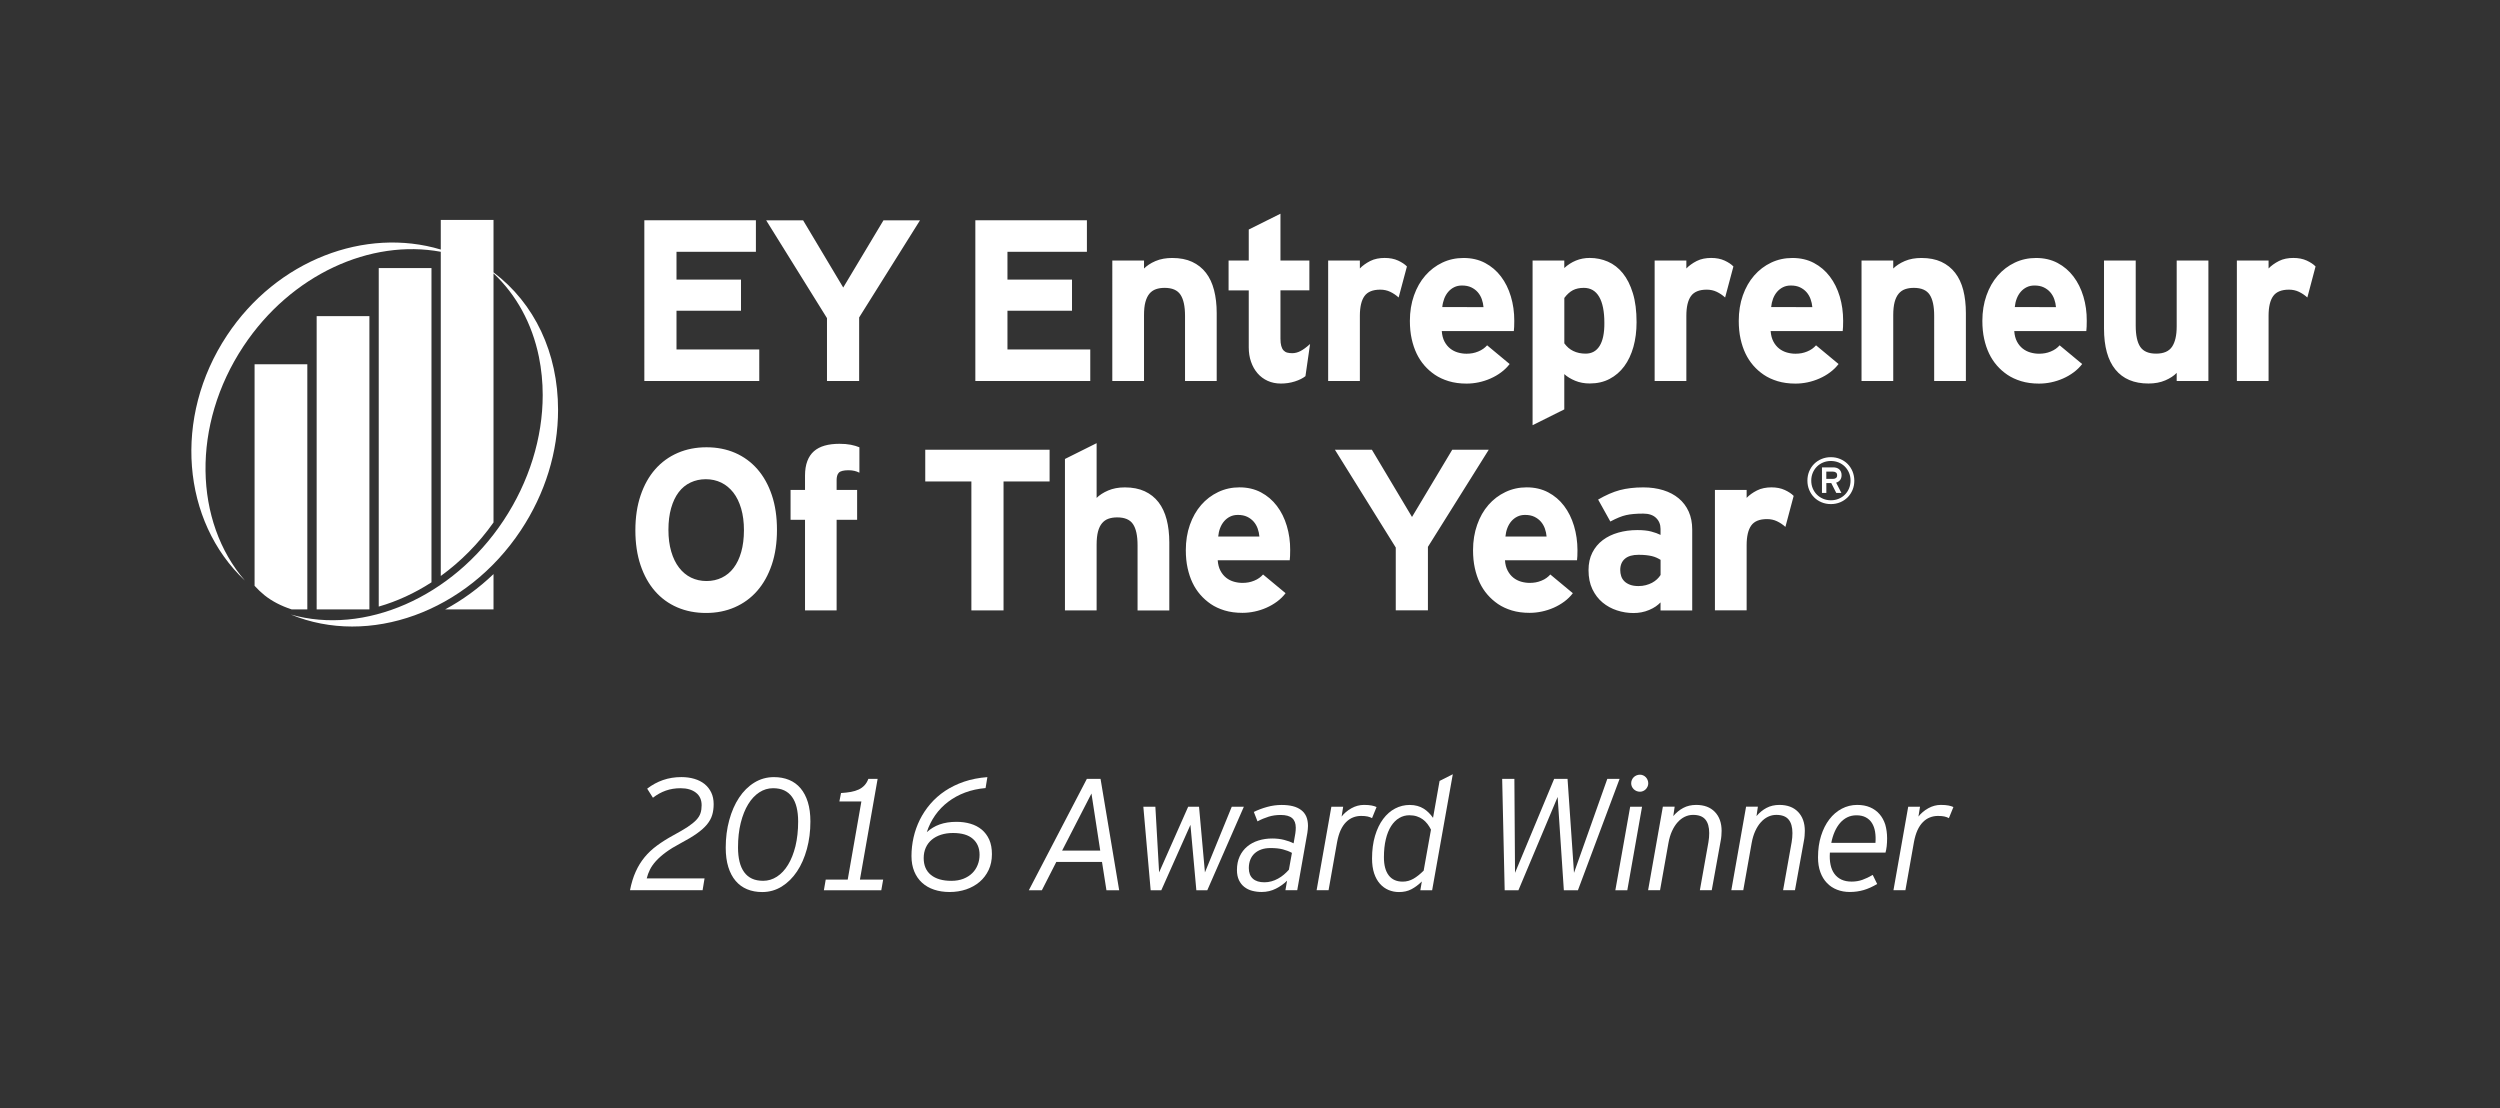 <?xml version="1.0" encoding="utf-8"?>
<!-- Generator: Adobe Illustrator 23.0.0, SVG Export Plug-In . SVG Version: 6.00 Build 0)  -->
<svg version="1.1" id="Layer_1" xmlns="http://www.w3.org/2000/svg" xmlns:xlink="http://www.w3.org/1999/xlink" x="0px" y="0px"
	 viewBox="0 0 669.33 296.78" style="enable-background:new 0 0 669.33 296.78;" xml:space="preserve">
<rect x="0" y="0" width="669.33" height="296.78" fill="#333333" stroke="none"/>
<style type="text/css">
	.st0{fill:#FFFFFF;}
</style>
<g>
	<g>
		<g>
			<g>
				<g>
					<path class="st0" d="M132.13,153.7c-3.97,3.8-8.35,6.98-12.96,9.46h12.96V153.7z M82.29,97.52H68.16v59.32
						c0.87,0.95,1.75,1.8,2.64,2.51c2,1.61,4.47,2.88,7.27,3.8h4.21V97.52z M139.46,141.96c6.51-9.83,9.95-20.98,9.95-32.24
						c0-15.26-6.29-28.5-17.28-36.8V58.89h-14.12v7.92c-20.19-6.05-43.83,2.75-57.24,22.99c-14.55,21.96-12.06,49.79,4.79,65.63
						c-13.61-15.76-14.35-41.64-0.39-62.71c12.79-19.3,34.12-28.78,52.84-25.31v86.8c5.27-3.81,10.09-8.63,14.12-14.33V73.19
						c6.08,5.7,10.33,13.42,12.15,22.34c0.68,3.34,1.02,6.77,1.02,10.24c0,11.43-3.64,23.25-10.5,33.6
						c-13.7,20.67-37.3,30.76-56.94,25.16C98.76,173.17,124.88,163.96,139.46,141.96 M98.9,84.64H84.78v78.51H98.9V84.64z
						 M115.52,71.77H101.4v90.63c4.85-1.39,9.63-3.58,14.12-6.49V71.77z"/>
					<path class="st0" d="M480.22,132.77c-0.56-0.58-1.35-1.11-2.37-1.58c-1.02-0.47-2.22-0.71-3.6-0.71c-0.68,0-1.35,0.07-2.01,0.2
						c-0.66,0.13-1.27,0.34-1.84,0.63c-0.57,0.29-1.09,0.6-1.56,0.94c-0.47,0.34-0.88,0.69-1.21,1.05v-2.13h-8.49v32.24h8.49v-17.45
						c0-2.36,0.41-4.11,1.23-5.26c0.82-1.15,2.23-1.72,4.23-1.72c0.96,0,1.85,0.19,2.67,0.58c0.82,0.39,1.57,0.89,2.25,1.51
						L480.22,132.77z M444.57,153.97c-0.24,0.38-0.55,0.75-0.93,1.11c-0.38,0.36-0.82,0.67-1.33,0.95
						c-0.51,0.27-1.07,0.48-1.68,0.64c-0.61,0.16-1.26,0.24-1.96,0.24c-0.9,0-1.66-0.12-2.28-0.36c-0.62-0.24-1.13-0.55-1.51-0.94
						c-0.39-0.39-0.67-0.84-0.84-1.37c-0.17-0.52-0.25-1.06-0.25-1.62c0-1.3,0.42-2.31,1.25-3.02c0.83-0.71,2.04-1.06,3.64-1.06
						c0.76,0,1.42,0.03,1.99,0.09c0.57,0.06,1.08,0.15,1.55,0.25c0.46,0.11,0.88,0.25,1.26,0.42c0.38,0.17,0.75,0.37,1.11,0.59
						V153.97z M453.06,163.42v-21.62c0-1.82-0.31-3.43-0.94-4.83c-0.63-1.4-1.52-2.58-2.67-3.54c-1.15-0.96-2.53-1.69-4.14-2.19
						c-1.61-0.5-3.39-0.75-5.35-0.75c-2.36,0-4.45,0.25-6.28,0.73c-1.83,0.49-3.76,1.34-5.81,2.53l3.27,5.88
						c1.64-0.88,3.05-1.46,4.23-1.72c1.18-0.27,2.71-0.4,4.59-0.4c1.48,0,2.62,0.38,3.42,1.15c0.8,0.77,1.2,1.76,1.2,2.96v1.59
						c-0.68-0.34-1.51-0.64-2.49-0.9c-0.98-0.26-2.22-0.39-3.72-0.39c-1.82,0-3.53,0.23-5.11,0.68c-1.59,0.45-2.97,1.12-4.15,2.01
						c-1.18,0.89-2.11,2.01-2.79,3.35c-0.68,1.34-1.02,2.9-1.02,4.68c0,1.96,0.34,3.66,1.03,5.1c0.69,1.44,1.6,2.63,2.73,3.57
						c1.13,0.94,2.42,1.64,3.85,2.11c1.44,0.47,2.91,0.71,4.41,0.71c0.74,0,1.46-0.06,2.16-0.2c0.7-0.13,1.39-0.34,2.07-0.63
						c0.68-0.29,1.26-0.6,1.74-0.93c0.48-0.33,0.91-0.7,1.29-1.09v2.16H453.06z M403.05,143.65c0.08-0.82,0.25-1.58,0.52-2.28
						c0.27-0.7,0.63-1.31,1.08-1.83c0.45-0.52,0.98-0.93,1.59-1.23c0.61-0.3,1.3-0.45,2.08-0.45c0.96,0,1.78,0.16,2.47,0.49
						c0.69,0.33,1.27,0.77,1.74,1.3c0.47,0.54,0.83,1.16,1.08,1.86c0.25,0.7,0.4,1.41,0.46,2.13H403.05z M421.41,140.8
						c-0.61-2.04-1.5-3.82-2.65-5.35c-1.16-1.53-2.58-2.74-4.26-3.63c-1.68-0.89-3.6-1.34-5.76-1.34c-2.04,0-3.94,0.42-5.68,1.25
						c-1.75,0.83-3.27,1.98-4.56,3.46c-1.29,1.48-2.3,3.25-3.02,5.32c-0.73,2.07-1.1,4.34-1.1,6.79c0,1.76,0.16,3.36,0.48,4.81
						c0.32,1.45,0.76,2.76,1.32,3.93c0.56,1.17,1.25,2.23,2.07,3.17c0.82,0.95,1.76,1.78,2.82,2.51c1.06,0.72,2.29,1.29,3.7,1.72
						c1.41,0.43,3,0.64,4.78,0.64c1.08,0,2.17-0.12,3.25-0.35c1.09-0.23,2.14-0.57,3.17-1.02c1.02-0.45,1.97-1,2.85-1.65
						c0.88-0.65,1.64-1.4,2.28-2.24l-6.03-5.01c-0.3,0.34-0.64,0.65-1.03,0.93c-0.39,0.28-0.84,0.53-1.35,0.73
						c-0.51,0.21-1.02,0.36-1.52,0.45c-0.5,0.09-1.04,0.14-1.62,0.14c-0.78,0-1.55-0.11-2.31-0.33c-0.76-0.22-1.44-0.57-2.05-1.05
						c-0.61-0.48-1.12-1.11-1.53-1.88c-0.41-0.77-0.66-1.7-0.73-2.8h19.29c0.04-0.32,0.07-0.7,0.09-1.14
						c0.02-0.44,0.03-0.97,0.03-1.59C422.33,145.01,422.02,142.84,421.41,140.8 M388.81,120.41l-10.77,18l-10.74-18h-9.9
						l16.29,26.18v16.82h8.61v-17l16.29-26.01H388.81z M326.15,143.65c0.08-0.82,0.25-1.58,0.52-2.28c0.27-0.7,0.63-1.31,1.08-1.83
						c0.45-0.52,0.98-0.93,1.59-1.23c0.61-0.3,1.3-0.45,2.08-0.45c0.96,0,1.78,0.16,2.48,0.49c0.69,0.33,1.27,0.77,1.74,1.3
						c0.47,0.54,0.83,1.16,1.08,1.86c0.25,0.7,0.4,1.41,0.46,2.13H326.15z M344.52,140.8c-0.61-2.04-1.49-3.82-2.66-5.35
						c-1.16-1.53-2.58-2.74-4.26-3.63c-1.68-0.89-3.6-1.34-5.76-1.34c-2.04,0-3.93,0.42-5.68,1.25c-1.75,0.83-3.27,1.98-4.56,3.46
						c-1.29,1.48-2.3,3.25-3.03,5.32c-0.73,2.07-1.09,4.34-1.09,6.79c0,1.76,0.16,3.36,0.48,4.81c0.32,1.45,0.76,2.76,1.32,3.93
						c0.56,1.17,1.25,2.23,2.07,3.17c0.82,0.95,1.76,1.78,2.82,2.51c1.06,0.72,2.29,1.29,3.7,1.72c1.41,0.43,3.01,0.64,4.78,0.64
						c1.08,0,2.16-0.12,3.25-0.35c1.09-0.23,2.15-0.57,3.16-1.02c1.02-0.45,1.97-1,2.85-1.65c0.88-0.65,1.64-1.4,2.28-2.24
						l-6.03-5.01c-0.3,0.34-0.64,0.65-1.03,0.93c-0.39,0.28-0.84,0.53-1.35,0.73c-0.51,0.21-1.02,0.36-1.52,0.45
						c-0.5,0.09-1.04,0.14-1.62,0.14c-0.78,0-1.55-0.11-2.31-0.33c-0.76-0.22-1.45-0.57-2.05-1.05c-0.61-0.48-1.12-1.11-1.53-1.88
						c-0.41-0.77-0.65-1.7-0.73-2.8h19.28c0.04-0.32,0.07-0.7,0.09-1.14c0.02-0.44,0.03-0.97,0.03-1.59
						C345.44,145.01,345.13,142.84,344.52,140.8 M313.06,163.42v-18.17c0-2.28-0.24-4.33-0.71-6.15c-0.47-1.82-1.2-3.36-2.17-4.63
						c-0.98-1.27-2.21-2.25-3.7-2.94c-1.49-0.69-3.26-1.04-5.32-1.04c-0.88,0-1.69,0.07-2.41,0.21c-0.73,0.14-1.42,0.34-2.06,0.62
						c-0.64,0.27-1.23,0.58-1.77,0.93c-0.54,0.35-0.98,0.71-1.32,1.06v-14.66l-8.48,4.23v40.55h8.48v-17.63
						c0-1.4,0.13-2.56,0.37-3.49c0.25-0.93,0.61-1.67,1.08-2.23c0.47-0.56,1.04-0.96,1.72-1.2c0.68-0.24,1.46-0.36,2.34-0.36
						c2.02,0,3.43,0.6,4.24,1.82c0.81,1.21,1.21,3.09,1.21,5.65v17.45H313.06z M281.01,128.9v-8.49h-33.29v8.49h12.35v34.52h8.61
						V128.9H281.01z M230.08,119.75c-0.66-0.28-1.43-0.5-2.31-0.68c-0.88-0.17-1.89-0.25-3.03-0.25c-1.48,0-2.79,0.16-3.93,0.48
						c-1.14,0.32-2.1,0.82-2.88,1.5c-0.78,0.68-1.37,1.56-1.78,2.64c-0.41,1.08-0.62,2.37-0.62,3.87v3.87h-3.87v7.98h3.87v24.26
						h8.46v-24.26h5.49v-7.98h-5.49v-2.7c0-0.38,0.05-0.74,0.14-1.08c0.09-0.34,0.24-0.62,0.45-0.84c0.21-0.22,0.53-0.39,0.95-0.49
						c0.42-0.11,0.96-0.17,1.62-0.17c0.62,0,1.16,0.06,1.62,0.17c0.46,0.11,0.9,0.27,1.32,0.49V119.75z M198.45,147.78
						c-0.48,1.69-1.16,3.11-2.03,4.26c-0.87,1.15-1.92,2.02-3.16,2.62c-1.24,0.6-2.61,0.9-4.11,0.9c-1.5,0-2.87-0.31-4.12-0.91
						c-1.25-0.61-2.32-1.5-3.22-2.67c-0.9-1.17-1.6-2.6-2.1-4.31c-0.5-1.7-0.75-3.64-0.75-5.82c0-2.18,0.24-4.11,0.72-5.8
						c0.48-1.69,1.15-3.11,2.02-4.26c0.87-1.15,1.93-2.02,3.17-2.6c1.24-0.59,2.61-0.89,4.11-0.89c1.5,0,2.87,0.31,4.12,0.91
						c1.25,0.61,2.32,1.5,3.23,2.65c0.9,1.16,1.6,2.59,2.1,4.29c0.5,1.7,0.75,3.64,0.75,5.82
						C199.17,144.15,198.93,146.09,198.45,147.78 M206.64,132.54c-0.92-2.73-2.21-5.04-3.87-6.94c-1.66-1.89-3.64-3.34-5.95-4.35
						c-2.31-1-4.87-1.5-7.67-1.5c-2.8,0-5.37,0.5-7.7,1.51c-2.34,1.01-4.35,2.47-6.03,4.38c-1.68,1.91-2.98,4.24-3.91,6.99
						c-0.93,2.75-1.4,5.86-1.4,9.34c0,3.48,0.46,6.59,1.38,9.33c0.92,2.74,2.21,5.06,3.87,6.96c1.66,1.9,3.65,3.35,5.97,4.35
						c2.32,1,4.89,1.5,7.71,1.5c2.8,0,5.36-0.51,7.69-1.53c2.33-1.02,4.33-2.48,6-4.39c1.67-1.91,2.97-4.24,3.9-6.99
						c0.93-2.75,1.39-5.87,1.39-9.34C208.02,138.38,207.56,135.27,206.64,132.54"/>
					<path class="st0" d="M619.95,71.34c-0.56-0.58-1.35-1.11-2.37-1.58c-1.02-0.47-2.22-0.7-3.59-0.7c-0.68,0-1.35,0.06-2.01,0.19
						c-0.66,0.13-1.27,0.34-1.84,0.63c-0.57,0.29-1.09,0.61-1.56,0.95c-0.47,0.34-0.88,0.69-1.21,1.05v-2.13h-8.49V102h8.49V84.54
						c0-2.36,0.41-4.12,1.23-5.26c0.82-1.15,2.23-1.73,4.23-1.73c0.96,0,1.85,0.19,2.67,0.58c0.82,0.39,1.57,0.9,2.25,1.52
						L619.95,71.34z M591.26,102V69.75h-8.49v17.63c0,2.4-0.41,4.21-1.24,5.45c-0.83,1.23-2.25,1.85-4.27,1.85
						c-2,0-3.41-0.6-4.23-1.8c-0.82-1.2-1.23-3.1-1.23-5.7V69.75h-8.49v18.18c0,4.84,1.01,8.5,3.04,11c2.03,2.5,4.98,3.75,8.86,3.75
						c1.7,0,3.2-0.28,4.5-0.84c1.3-0.56,2.32-1.23,3.06-2.01V102H591.26z M539.42,82.23c0.08-0.82,0.25-1.58,0.52-2.28
						c0.27-0.7,0.63-1.31,1.08-1.83c0.45-0.52,0.98-0.93,1.59-1.23c0.61-0.3,1.31-0.45,2.09-0.45c0.96,0,1.78,0.16,2.47,0.49
						c0.69,0.33,1.27,0.76,1.74,1.3c0.47,0.54,0.83,1.16,1.08,1.86c0.25,0.7,0.4,1.41,0.46,2.13H539.42z M557.79,79.38
						c-0.61-2.04-1.5-3.82-2.66-5.35c-1.16-1.53-2.58-2.74-4.26-3.63c-1.68-0.89-3.6-1.33-5.76-1.33c-2.04,0-3.93,0.41-5.68,1.24
						c-1.75,0.83-3.27,1.99-4.56,3.47c-1.29,1.48-2.3,3.25-3.03,5.32c-0.73,2.07-1.1,4.34-1.1,6.8c0,1.76,0.16,3.37,0.48,4.82
						c0.32,1.45,0.76,2.76,1.32,3.93c0.56,1.17,1.25,2.23,2.07,3.18c0.82,0.95,1.76,1.78,2.82,2.5c1.06,0.72,2.29,1.29,3.7,1.72
						c1.41,0.43,3,0.65,4.78,0.65c1.08,0,2.17-0.11,3.25-0.34c1.09-0.23,2.15-0.57,3.17-1.02c1.02-0.45,1.97-0.99,2.85-1.65
						c0.88-0.65,1.64-1.39,2.28-2.23l-6.03-5.01c-0.3,0.34-0.64,0.65-1.03,0.93c-0.39,0.28-0.84,0.52-1.35,0.73
						c-0.51,0.21-1.01,0.36-1.52,0.45c-0.5,0.09-1.04,0.14-1.62,0.14c-0.78,0-1.55-0.11-2.31-0.33c-0.76-0.22-1.45-0.57-2.06-1.05
						c-0.61-0.48-1.12-1.1-1.53-1.87c-0.41-0.77-0.65-1.71-0.73-2.81h19.29c0.04-0.32,0.07-0.7,0.09-1.14
						c0.02-0.44,0.03-0.97,0.03-1.59C558.71,83.59,558.4,81.42,557.79,79.38 M526.33,102V83.82c0-2.28-0.24-4.33-0.7-6.15
						c-0.47-1.82-1.2-3.37-2.18-4.63c-0.98-1.27-2.22-2.25-3.7-2.94c-1.49-0.69-3.27-1.03-5.32-1.03c-0.8,0-1.58,0.06-2.32,0.19
						c-0.75,0.13-1.46,0.34-2.14,0.63c-0.68,0.29-1.27,0.61-1.78,0.95c-0.51,0.34-0.95,0.69-1.31,1.05v-2.13h-8.49V102h8.49V84.36
						c0-1.4,0.13-2.56,0.37-3.49c0.25-0.93,0.61-1.67,1.08-2.24c0.47-0.56,1.04-0.96,1.72-1.2c0.68-0.24,1.46-0.36,2.34-0.36
						c2.02,0,3.43,0.61,4.24,1.83c0.81,1.22,1.21,3.1,1.21,5.64V102H526.33z M474.19,82.23c0.08-0.82,0.26-1.58,0.52-2.28
						c0.27-0.7,0.63-1.31,1.08-1.83c0.45-0.52,0.98-0.93,1.59-1.23c0.61-0.3,1.3-0.45,2.08-0.45c0.96,0,1.79,0.16,2.47,0.49
						c0.69,0.33,1.27,0.76,1.74,1.3c0.47,0.54,0.83,1.16,1.08,1.86c0.25,0.7,0.41,1.41,0.47,2.13H474.19z M492.56,79.38
						c-0.61-2.04-1.5-3.82-2.66-5.35c-1.16-1.53-2.58-2.74-4.26-3.63c-1.68-0.89-3.6-1.33-5.76-1.33c-2.04,0-3.93,0.41-5.68,1.24
						c-1.75,0.83-3.27,1.99-4.56,3.47c-1.29,1.48-2.3,3.25-3.03,5.32c-0.73,2.07-1.09,4.34-1.09,6.8c0,1.76,0.16,3.37,0.48,4.82
						c0.32,1.45,0.76,2.76,1.32,3.93c0.56,1.17,1.25,2.23,2.07,3.18c0.82,0.95,1.76,1.78,2.82,2.5c1.06,0.72,2.29,1.29,3.7,1.72
						c1.41,0.43,3.01,0.65,4.79,0.65c1.08,0,2.16-0.11,3.25-0.34c1.09-0.23,2.14-0.57,3.16-1.02c1.02-0.45,1.97-0.99,2.85-1.65
						c0.88-0.65,1.64-1.39,2.28-2.23l-6.03-5.01c-0.3,0.34-0.64,0.65-1.03,0.93c-0.39,0.28-0.84,0.52-1.35,0.73
						c-0.51,0.21-1.02,0.36-1.51,0.45c-0.5,0.09-1.04,0.14-1.62,0.14c-0.78,0-1.55-0.11-2.31-0.33c-0.76-0.22-1.45-0.57-2.06-1.05
						c-0.61-0.48-1.12-1.1-1.53-1.87c-0.41-0.77-0.66-1.71-0.74-2.81h19.29c0.04-0.32,0.07-0.7,0.09-1.14
						c0.02-0.44,0.03-0.97,0.03-1.59C493.47,83.59,493.17,81.42,492.56,79.38 M464.09,71.34c-0.56-0.58-1.35-1.11-2.37-1.58
						c-1.02-0.47-2.22-0.7-3.6-0.7c-0.68,0-1.35,0.06-2.01,0.19c-0.66,0.13-1.27,0.34-1.85,0.63c-0.57,0.29-1.09,0.61-1.56,0.95
						c-0.47,0.34-0.87,0.69-1.21,1.05v-2.13h-8.49V102h8.49V84.54c0-2.36,0.41-4.12,1.23-5.26c0.82-1.15,2.23-1.73,4.23-1.73
						c0.96,0,1.85,0.19,2.67,0.58c0.82,0.39,1.57,0.9,2.25,1.52L464.09,71.34z M428.27,92.61c-0.86,1.38-2.11,2.07-3.75,2.07
						c-0.62,0-1.21-0.06-1.77-0.18c-0.56-0.12-1.08-0.3-1.56-0.54c-0.48-0.24-0.91-0.52-1.28-0.84c-0.37-0.32-0.73-0.72-1.09-1.2
						V79.77c0.72-0.96,1.49-1.65,2.29-2.07c0.81-0.42,1.78-0.63,2.92-0.63c1.82,0,3.19,0.8,4.12,2.4c0.93,1.6,1.39,3.93,1.39,6.99
						C429.56,89.18,429.13,91.23,428.27,92.61 M437.17,78.5c-0.66-2.17-1.56-3.95-2.7-5.36c-1.14-1.4-2.47-2.43-3.99-3.09
						c-1.52-0.66-3.14-0.99-4.86-0.99c-1.32,0-2.55,0.23-3.69,0.7c-1.14,0.47-2.18,1.13-3.12,2v-2.01h-8.49v44.09l8.49-4.23v-9.45
						c0.76,0.7,1.73,1.29,2.91,1.78c1.18,0.49,2.48,0.73,3.9,0.73c2,0,3.77-0.4,5.32-1.22c1.55-0.81,2.86-1.94,3.93-3.39
						c1.07-1.45,1.88-3.18,2.45-5.19c0.56-2.01,0.84-4.21,0.84-6.61C438.16,83.26,437.84,80.67,437.17,78.5 M386.14,82.23
						c0.08-0.82,0.26-1.58,0.53-2.28c0.27-0.7,0.63-1.31,1.08-1.83c0.45-0.52,0.98-0.93,1.59-1.23c0.61-0.3,1.3-0.45,2.08-0.45
						c0.96,0,1.78,0.16,2.48,0.49c0.69,0.33,1.27,0.76,1.74,1.3c0.47,0.54,0.83,1.16,1.08,1.86c0.25,0.7,0.4,1.41,0.46,2.13H386.14z
						 M404.51,79.38c-0.61-2.04-1.49-3.82-2.65-5.35c-1.16-1.53-2.58-2.74-4.26-3.63c-1.68-0.89-3.6-1.33-5.76-1.33
						c-2.04,0-3.93,0.41-5.68,1.24c-1.75,0.83-3.27,1.99-4.56,3.47c-1.29,1.48-2.3,3.25-3.03,5.32c-0.73,2.07-1.1,4.34-1.1,6.8
						c0,1.76,0.16,3.37,0.48,4.82c0.32,1.45,0.76,2.76,1.32,3.93c0.56,1.17,1.25,2.23,2.07,3.18c0.82,0.95,1.76,1.78,2.82,2.5
						c1.06,0.72,2.29,1.29,3.7,1.72c1.41,0.43,3,0.65,4.78,0.65c1.08,0,2.16-0.11,3.25-0.34c1.09-0.23,2.14-0.57,3.16-1.02
						c1.02-0.45,1.97-0.99,2.85-1.65c0.88-0.65,1.64-1.39,2.28-2.23l-6.03-5.01c-0.3,0.34-0.64,0.65-1.04,0.93
						c-0.39,0.28-0.84,0.52-1.35,0.73c-0.51,0.21-1.02,0.36-1.51,0.45c-0.5,0.09-1.04,0.14-1.62,0.14c-0.78,0-1.55-0.11-2.31-0.33
						c-0.76-0.22-1.45-0.57-2.05-1.05c-0.61-0.48-1.12-1.1-1.53-1.87c-0.41-0.77-0.65-1.71-0.73-2.81h19.29
						c0.04-0.32,0.07-0.7,0.09-1.14c0.02-0.44,0.03-0.97,0.03-1.59C405.43,83.59,405.12,81.42,404.51,79.38 M376.68,71.34
						c-0.56-0.58-1.35-1.11-2.37-1.58c-1.02-0.47-2.22-0.7-3.6-0.7c-0.68,0-1.35,0.06-2.01,0.19c-0.66,0.13-1.27,0.34-1.85,0.63
						c-0.57,0.29-1.09,0.61-1.56,0.95c-0.47,0.34-0.88,0.69-1.21,1.05v-2.13h-8.49V102h8.49V84.54c0-2.36,0.41-4.12,1.23-5.26
						c0.82-1.15,2.23-1.73,4.23-1.73c0.96,0,1.85,0.19,2.67,0.58c0.82,0.39,1.57,0.9,2.25,1.52L376.68,71.34z M350.75,92.1
						c-0.98,0.88-1.83,1.51-2.57,1.89c-0.73,0.38-1.47,0.57-2.23,0.57c-0.5,0-0.95-0.06-1.34-0.16c-0.39-0.11-0.71-0.31-0.98-0.6
						c-0.26-0.29-0.46-0.68-0.6-1.19c-0.14-0.5-0.21-1.14-0.21-1.92V77.73h7.74v-7.98h-7.74V57.22l-8.49,4.23v8.31h-5.4v7.98h5.4
						v15.24c0,1.42,0.2,2.72,0.62,3.9c0.41,1.18,0.99,2.21,1.74,3.07c0.75,0.87,1.66,1.54,2.71,2.02c1.06,0.48,2.24,0.72,3.54,0.72
						c1.32,0,2.57-0.19,3.75-0.57c1.18-0.38,2.12-0.85,2.82-1.41L350.75,92.1z M325.75,102V83.82c0-2.28-0.24-4.33-0.71-6.15
						c-0.47-1.82-1.19-3.37-2.17-4.63c-0.98-1.27-2.22-2.25-3.71-2.94c-1.49-0.69-3.26-1.03-5.32-1.03c-0.8,0-1.57,0.06-2.32,0.19
						c-0.75,0.13-1.47,0.34-2.15,0.63c-0.68,0.29-1.27,0.61-1.78,0.95c-0.51,0.34-0.94,0.69-1.3,1.05v-2.13h-8.49V102h8.49V84.36
						c0-1.4,0.12-2.56,0.37-3.49c0.25-0.93,0.61-1.67,1.08-2.24c0.47-0.56,1.05-0.96,1.73-1.2c0.68-0.24,1.46-0.36,2.34-0.36
						c2.02,0,3.43,0.61,4.24,1.83c0.81,1.22,1.22,3.1,1.22,5.64V102H325.75z M291.9,93.57h-22.17V83.19h17.28v-8.34h-17.28v-7.44
						H291v-8.43h-29.87V102h30.77V93.57z M236.53,58.99l-10.77,17.99l-10.74-17.99h-9.89l16.28,26.18V102h8.61V84.99l16.29-26
						H236.53z M203.28,93.57h-22.16V83.19h17.27v-8.34h-17.27v-7.44h21.26v-8.43h-29.87V102h30.77V93.57z"/>
				</g>
			</g>
		</g>
		<g>
			<path class="st0" d="M491.55,127.98c-0.21,0.15-0.47,0.23-0.78,0.23h-1.81v-1.94h1.81c0.31,0,0.57,0.08,0.78,0.24
				c0.21,0.16,0.31,0.4,0.31,0.73C491.87,127.58,491.76,127.82,491.55,127.98 M492.87,126.28c-0.12-0.26-0.28-0.48-0.48-0.65
				c-0.2-0.17-0.44-0.3-0.71-0.38c-0.27-0.08-0.56-0.12-0.87-0.12h-3.01v6.85h1.17v-2.64h1.32l1.34,2.64H493l-1.41-2.76
				c0.44-0.13,0.79-0.36,1.06-0.7c0.27-0.34,0.4-0.78,0.4-1.32C493.05,126.85,492.99,126.54,492.87,126.28 M495.05,130.76
				c-0.27,0.64-0.64,1.2-1.11,1.67c-0.47,0.47-1.03,0.84-1.67,1.11c-0.64,0.27-1.34,0.4-2.08,0.4c-0.75,0-1.44-0.13-2.08-0.4
				c-0.64-0.27-1.2-0.64-1.67-1.11c-0.47-0.47-0.84-1.03-1.11-1.67c-0.27-0.64-0.4-1.34-0.4-2.08c0-0.75,0.13-1.44,0.4-2.08
				c0.27-0.64,0.64-1.2,1.11-1.67c0.47-0.47,1.03-0.84,1.67-1.11c0.64-0.27,1.34-0.4,2.08-0.4c0.75,0,1.44,0.14,2.08,0.4
				c0.64,0.27,1.2,0.64,1.67,1.11c0.47,0.47,0.84,1.03,1.11,1.67c0.27,0.64,0.4,1.34,0.4,2.08
				C495.45,129.43,495.31,130.12,495.05,130.76 M495.97,126.19c-0.32-0.76-0.76-1.43-1.32-1.99c-0.56-0.56-1.23-1-2-1.32
				c-0.77-0.32-1.6-0.48-2.48-0.48c-0.88,0-1.7,0.16-2.47,0.48c-0.77,0.32-1.44,0.76-2,1.32c-0.56,0.56-1,1.23-1.32,1.99
				c-0.32,0.76-0.48,1.59-0.48,2.49c0,0.89,0.16,1.72,0.48,2.49c0.32,0.76,0.76,1.43,1.32,1.99c0.56,0.56,1.22,1,1.99,1.32
				c0.76,0.32,1.59,0.48,2.49,0.48c0.9,0,1.72-0.16,2.49-0.48c0.76-0.32,1.43-0.76,1.99-1.32c0.56-0.56,1-1.23,1.32-1.99
				c0.32-0.76,0.48-1.59,0.48-2.49C496.45,127.79,496.29,126.96,495.97,126.19"/>
		</g>
	</g>
	<g>
		<path class="st0" d="M168.67,238.35c0.37-1.89,0.88-3.55,1.53-4.98c0.64-1.44,1.44-2.72,2.38-3.87c0.94-1.14,2.05-2.18,3.33-3.12
			c1.28-0.94,2.72-1.85,4.35-2.74c1.58-0.85,2.86-1.6,3.85-2.25c0.98-0.65,1.75-1.28,2.31-1.87s0.93-1.2,1.13-1.82
			c0.2-0.62,0.3-1.32,0.3-2.11c0-1.46-0.51-2.58-1.53-3.37c-1.02-0.79-2.39-1.19-4.11-1.19c-1.41,0-2.73,0.21-3.95,0.64
			c-1.22,0.43-2.37,1.07-3.45,1.91l-1.54-2.43c1.3-1.01,2.72-1.78,4.25-2.31c1.53-0.53,3.17-0.79,4.92-0.79
			c1.25,0,2.4,0.16,3.46,0.47c1.06,0.31,1.97,0.78,2.74,1.39c0.76,0.62,1.36,1.38,1.79,2.28c0.43,0.9,0.64,1.93,0.64,3.1
			c0,1.08-0.13,2.06-0.4,2.93c-0.26,0.87-0.73,1.71-1.39,2.52c-0.67,0.81-1.57,1.61-2.71,2.42c-1.14,0.81-2.6,1.68-4.36,2.61
			c-1.55,0.82-2.86,1.62-3.93,2.41c-1.07,0.79-1.95,1.57-2.65,2.34c-0.7,0.77-1.24,1.54-1.62,2.31c-0.38,0.77-0.67,1.55-0.86,2.34
			h15.48l-0.52,3.16H168.67z"/>
		<path class="st0" d="M216.97,219.94c0,2.62-0.31,5.08-0.94,7.37s-1.5,4.3-2.64,6c-1.14,1.71-2.5,3.05-4.08,4.04
			c-1.58,0.98-3.33,1.48-5.24,1.48c-1.5,0-2.85-0.25-4.05-0.75c-1.2-0.5-2.22-1.24-3.07-2.24s-1.5-2.23-1.96-3.71
			c-0.46-1.48-0.69-3.21-0.69-5.18c0-2.62,0.31-5.08,0.94-7.37c0.62-2.29,1.5-4.3,2.63-6.01c1.13-1.71,2.49-3.06,4.08-4.04
			c1.59-0.98,3.34-1.47,5.25-1.47c1.5,0,2.85,0.25,4.05,0.74c1.2,0.49,2.22,1.23,3.07,2.23s1.5,2.23,1.96,3.71
			C216.74,216.22,216.97,217.95,216.97,219.94z M213.69,219.94c0-1.43-0.14-2.69-0.41-3.8s-0.68-2.03-1.24-2.8
			c-0.55-0.76-1.25-1.34-2.09-1.73c-0.84-0.39-1.83-0.58-2.98-0.58c-1.32,0-2.55,0.37-3.68,1.11c-1.14,0.74-2.13,1.8-2.97,3.17
			s-1.51,3.04-2,5c-0.49,1.96-0.73,4.16-0.73,6.6c0,1.43,0.14,2.69,0.41,3.8c0.27,1.1,0.68,2.03,1.24,2.8
			c0.55,0.76,1.25,1.34,2.09,1.73c0.84,0.39,1.84,0.58,3.01,0.58c1.3,0,2.53-0.37,3.67-1.11c1.14-0.74,2.14-1.8,2.97-3.17
			c0.84-1.37,1.5-3.04,1.99-5C213.44,224.58,213.69,222.38,213.69,219.94z"/>
		<path class="st0" d="M221.07,235.5h5.89l3.66-20.93h-5.89l0.44-2.25c0.97-0.06,1.85-0.16,2.64-0.3c0.79-0.15,1.49-0.36,2.09-0.64
			c0.6-0.28,1.12-0.66,1.55-1.12c0.43-0.46,0.78-1.04,1.04-1.74h2.48l-4.74,26.98h6.22l-0.5,2.85h-15.37L221.07,235.5z"/>
		<path class="st0" d="M265.57,228.67c0,1.58-0.29,3-0.88,4.25c-0.59,1.25-1.4,2.32-2.42,3.19c-1.03,0.87-2.23,1.54-3.6,2.01
			c-1.37,0.46-2.84,0.7-4.41,0.7c-1.53,0-2.92-0.21-4.17-0.63c-1.26-0.42-2.33-1.04-3.23-1.86c-0.9-0.82-1.6-1.83-2.09-3.03
			c-0.49-1.2-0.74-2.57-0.74-4.11c0-1.68,0.19-3.34,0.56-4.99s0.94-3.23,1.68-4.73c0.75-1.5,1.68-2.92,2.81-4.23
			s2.44-2.48,3.94-3.48s3.2-1.83,5.09-2.48c1.89-0.64,3.97-1.05,6.24-1.22l-0.48,2.93c-1.98,0.17-3.81,0.57-5.49,1.2
			c-1.68,0.63-3.19,1.46-4.53,2.48c-1.34,1.02-2.5,2.21-3.46,3.58s-1.72,2.88-2.26,4.55c0.51-0.46,1.05-0.86,1.62-1.21
			c0.57-0.35,1.18-0.63,1.82-0.86c0.64-0.23,1.34-0.4,2.08-0.52c0.74-0.12,1.56-0.18,2.44-0.18c1.34,0,2.59,0.17,3.74,0.51
			c1.15,0.34,2.15,0.86,3.01,1.57c0.85,0.71,1.52,1.61,2.01,2.69C265.33,225.88,265.57,227.18,265.57,228.67z M262.26,228.84
			c0-1.79-0.6-3.21-1.79-4.25c-1.19-1.05-2.97-1.57-5.33-1.57c-1.18,0-2.25,0.16-3.21,0.47s-1.79,0.76-2.48,1.34
			c-0.69,0.58-1.22,1.29-1.59,2.12c-0.37,0.83-0.56,1.76-0.56,2.79c0,1.96,0.65,3.46,1.94,4.51c1.3,1.05,3.12,1.58,5.46,1.58
			c1.22,0,2.3-0.19,3.24-0.56c0.94-0.37,1.73-0.88,2.37-1.51c0.64-0.63,1.12-1.37,1.45-2.22C262.1,230.7,262.26,229.8,262.26,228.84
			z"/>
		<path class="st0" d="M296.23,238.35l-1.19-7.59h-12.23l-3.87,7.59h-3.49l15.54-29.83h3.66l4.99,29.83H296.23z M292.22,212.45
			l-7.86,15.29h10.21L292.22,212.45z"/>
		<path class="st0" d="M323.23,238.35h-2.93l-1.58-17.51l-7.8,17.51h-2.85l-1.96-22.36h3.22l1,17.58l7.78-17.58h2.91l1.58,17.58
			l7.18-17.58h3.24L323.23,238.35z"/>
		<path class="st0" d="M350.19,221.14c0,0.28-0.02,0.57-0.05,0.87c-0.04,0.31-0.07,0.61-0.11,0.92l-2.72,15.41h-3.16l0.44-2.56
			c-0.81,0.82-1.8,1.53-2.97,2.13c-1.18,0.6-2.46,0.9-3.85,0.9c-0.89,0-1.73-0.11-2.53-0.32s-1.5-0.56-2.1-1.03
			s-1.08-1.08-1.44-1.83c-0.35-0.75-0.53-1.65-0.53-2.7c0-1.39,0.25-2.61,0.74-3.66s1.16-1.93,2.02-2.64c0.85-0.71,1.85-1.24,3-1.6
			c1.14-0.36,2.38-0.54,3.69-0.54c1.12,0,2.18,0.12,3.17,0.37c0.99,0.25,1.84,0.56,2.55,0.92l0.46-2.64
			c0.04-0.24,0.07-0.5,0.09-0.78c0.02-0.28,0.03-0.54,0.03-0.76c0-1.15-0.33-2.01-0.98-2.57c-0.65-0.56-1.67-0.84-3.06-0.84
			c-1.16,0-2.24,0.15-3.23,0.46c-0.99,0.31-1.99,0.72-2.98,1.25l-0.98-2.52c1.07-0.53,2.24-0.97,3.53-1.33
			c1.28-0.36,2.59-0.54,3.92-0.54c1.12,0,2.12,0.11,3,0.33c0.87,0.22,1.61,0.57,2.22,1.03s1.07,1.05,1.38,1.76
			C350.03,219.33,350.19,220.17,350.19,221.14z M345.89,228.34c-0.71-0.39-1.52-0.7-2.43-0.94c-0.92-0.24-2.02-0.35-3.31-0.35
			c-0.9,0-1.71,0.12-2.43,0.37s-1.33,0.61-1.83,1.07s-0.88,1.03-1.14,1.68c-0.26,0.66-0.4,1.4-0.4,2.24c0,1.25,0.36,2.19,1.08,2.84
			s1.75,0.97,3.1,0.97c0.65,0,1.28-0.09,1.89-0.26s1.19-0.41,1.75-0.72c0.56-0.31,1.08-0.66,1.56-1.07
			c0.48-0.41,0.94-0.85,1.35-1.32L345.89,228.34z"/>
		<path class="st0" d="M367.34,219.04c-0.35-0.19-0.74-0.34-1.2-0.44s-1.02-0.15-1.72-0.15c-0.76,0-1.48,0.13-2.16,0.4
			s-1.3,0.68-1.87,1.25c-0.57,0.57-1.05,1.29-1.46,2.17c-0.4,0.88-0.71,1.93-0.94,3.15l-2.29,12.92h-3.2l3.95-22.36h3.16l-0.42,2.64
			c0.68-0.89,1.56-1.63,2.64-2.23c1.08-0.6,2.2-0.89,3.35-0.89c0.83,0,1.51,0.05,2.05,0.16c0.53,0.1,0.97,0.24,1.32,0.41
			L367.34,219.04z"/>
		<path class="st0" d="M367.34,229.86c0-2.27,0.27-4.3,0.8-6.08c0.53-1.78,1.26-3.29,2.17-4.51c0.92-1.23,1.98-2.16,3.2-2.8
			c1.22-0.64,2.52-0.96,3.91-0.96c0.76,0,1.45,0.09,2.06,0.26c0.61,0.17,1.16,0.41,1.66,0.72c0.5,0.31,0.96,0.67,1.37,1.09
			c0.42,0.42,0.81,0.88,1.16,1.38l1.75-9.88l3.54-1.79l-5.53,31.06h-3.16l0.4-2.35c-0.89,0.87-1.81,1.56-2.77,2.07
			c-0.96,0.51-2.07,0.76-3.33,0.76c-1,0-1.93-0.18-2.81-0.55c-0.87-0.37-1.64-0.92-2.3-1.66s-1.18-1.67-1.56-2.8
			C367.53,232.69,367.34,231.37,367.34,229.86z M370.52,229.53c0,2.11,0.43,3.72,1.29,4.84c0.86,1.12,2.11,1.67,3.74,1.67
			c0.53,0,1.03-0.07,1.5-0.2c0.47-0.13,0.93-0.32,1.37-0.57c0.44-0.25,0.89-0.56,1.34-0.92s0.92-0.78,1.4-1.25l1.96-10.98
			c-0.28-0.56-0.6-1.07-0.96-1.54c-0.36-0.47-0.78-0.88-1.25-1.22c-0.47-0.34-1-0.61-1.59-0.8c-0.59-0.19-1.25-0.29-1.99-0.29
			c-0.98,0-1.89,0.25-2.72,0.74c-0.83,0.49-1.55,1.21-2.16,2.16c-0.61,0.95-1.09,2.13-1.42,3.53
			C370.69,226.1,370.52,227.71,370.52,229.53z"/>
		<path class="st0" d="M422.46,238.35h-3.77l-1.66-24.98l-10.5,24.98h-3.68l-0.67-29.83h3.27l0.17,25.17l10.48-25.17h3.58
			l1.73,25.17l8.92-25.17h3.29L422.46,238.35z"/>
		<path class="st0" d="M435.68,238.35h-3.2l3.97-22.36h3.18L435.68,238.35z M441.29,209.72c0,0.31-0.06,0.59-0.18,0.86
			s-0.28,0.51-0.48,0.72c-0.2,0.21-0.44,0.37-0.71,0.49c-0.27,0.12-0.55,0.18-0.84,0.18c-0.33,0-0.64-0.06-0.93-0.18
			c-0.28-0.12-0.53-0.28-0.75-0.49c-0.21-0.21-0.38-0.45-0.5-0.72s-0.18-0.56-0.18-0.86c0-0.32,0.06-0.62,0.18-0.9
			s0.28-0.53,0.5-0.74c0.21-0.21,0.46-0.37,0.75-0.49c0.28-0.12,0.59-0.18,0.93-0.18c0.29,0,0.57,0.06,0.84,0.18
			c0.27,0.12,0.51,0.28,0.71,0.49c0.2,0.21,0.36,0.45,0.48,0.74S441.29,209.41,441.29,209.72z"/>
		<path class="st0" d="M460.93,222.45c0,0.4-0.02,0.84-0.06,1.31c-0.04,0.47-0.1,0.93-0.19,1.37l-2.39,13.21h-3.18l2.29-12.86
			c0.07-0.4,0.12-0.82,0.16-1.25c0.04-0.43,0.05-0.83,0.05-1.19c0-1.6-0.34-2.8-1.03-3.63c-0.69-0.83-1.78-1.24-3.3-1.24
			c-0.78,0-1.51,0.17-2.22,0.51c-0.7,0.34-1.34,0.83-1.9,1.46c-0.57,0.63-1.07,1.41-1.5,2.35c-0.43,0.94-0.75,2-0.96,3.19
			l-2.25,12.65h-3.2l3.95-22.36h3.16l-0.37,2.52c0.79-0.93,1.68-1.66,2.68-2.19c1-0.53,2.15-0.8,3.45-0.8
			c2.12,0,3.79,0.62,4.99,1.86C460.32,218.61,460.93,220.31,460.93,222.45z"/>
		<path class="st0" d="M483.21,222.45c0,0.4-0.02,0.84-0.06,1.31c-0.04,0.47-0.1,0.93-0.19,1.37l-2.39,13.21h-3.18l2.29-12.86
			c0.07-0.4,0.12-0.82,0.16-1.25c0.04-0.43,0.05-0.83,0.05-1.19c0-1.6-0.34-2.8-1.03-3.63c-0.69-0.83-1.78-1.24-3.3-1.24
			c-0.78,0-1.51,0.17-2.22,0.51c-0.7,0.34-1.34,0.83-1.9,1.46c-0.57,0.63-1.07,1.41-1.5,2.35c-0.43,0.94-0.75,2-0.96,3.19
			l-2.25,12.65h-3.2l3.95-22.36h3.16l-0.37,2.52c0.79-0.93,1.68-1.66,2.68-2.19c1-0.53,2.15-0.8,3.45-0.8
			c2.12,0,3.79,0.62,4.99,1.86C482.6,218.61,483.21,220.31,483.21,222.45z"/>
		<path class="st0" d="M505.24,224.45c0,0.75-0.04,1.45-0.11,2.11c-0.08,0.66-0.18,1.22-0.32,1.7h-14.89
			c-0.08,1.19-0.03,2.27,0.17,3.22c0.19,0.96,0.54,1.77,1.03,2.45c0.49,0.68,1.12,1.2,1.89,1.56c0.77,0.36,1.68,0.54,2.74,0.54
			c1.03,0,1.99-0.16,2.89-0.48c0.9-0.32,1.82-0.76,2.75-1.31l1.19,2.43c-1.23,0.73-2.43,1.28-3.6,1.62s-2.41,0.52-3.72,0.52
			c-1.23,0-2.38-0.2-3.42-0.61c-1.05-0.41-1.95-1-2.7-1.79c-0.76-0.78-1.35-1.75-1.77-2.9c-0.42-1.15-0.63-2.47-0.63-3.95
			c0-2.12,0.27-4.05,0.81-5.77s1.28-3.2,2.23-4.43c0.94-1.23,2.05-2.18,3.33-2.85c1.28-0.67,2.65-1.01,4.12-1.01
			c1.3,0,2.45,0.21,3.45,0.64c1,0.43,1.84,1.04,2.52,1.82c0.68,0.78,1.2,1.72,1.55,2.82C505.06,221.89,505.24,223.11,505.24,224.45z
			 M502.12,225.66c0.08-1.08,0.05-2.08-0.1-2.98c-0.15-0.91-0.44-1.69-0.85-2.34s-0.97-1.16-1.65-1.52s-1.51-0.54-2.49-0.54
			c-0.9,0-1.72,0.18-2.45,0.54s-1.38,0.87-1.94,1.52c-0.56,0.65-1.04,1.43-1.44,2.34s-0.7,1.9-0.9,2.98H502.12z"/>
		<path class="st0" d="M521.78,219.04c-0.35-0.19-0.74-0.34-1.2-0.44c-0.45-0.1-1.02-0.15-1.72-0.15c-0.76,0-1.48,0.13-2.16,0.4
			c-0.68,0.26-1.3,0.68-1.87,1.25s-1.05,1.29-1.46,2.17c-0.4,0.88-0.71,1.93-0.94,3.15l-2.29,12.92h-3.2l3.95-22.36h3.16l-0.42,2.64
			c0.68-0.89,1.56-1.63,2.64-2.23c1.08-0.6,2.2-0.89,3.35-0.89c0.83,0,1.51,0.05,2.05,0.16s0.97,0.24,1.32,0.41L521.78,219.04z"/>
	</g>
</g>
</svg>

